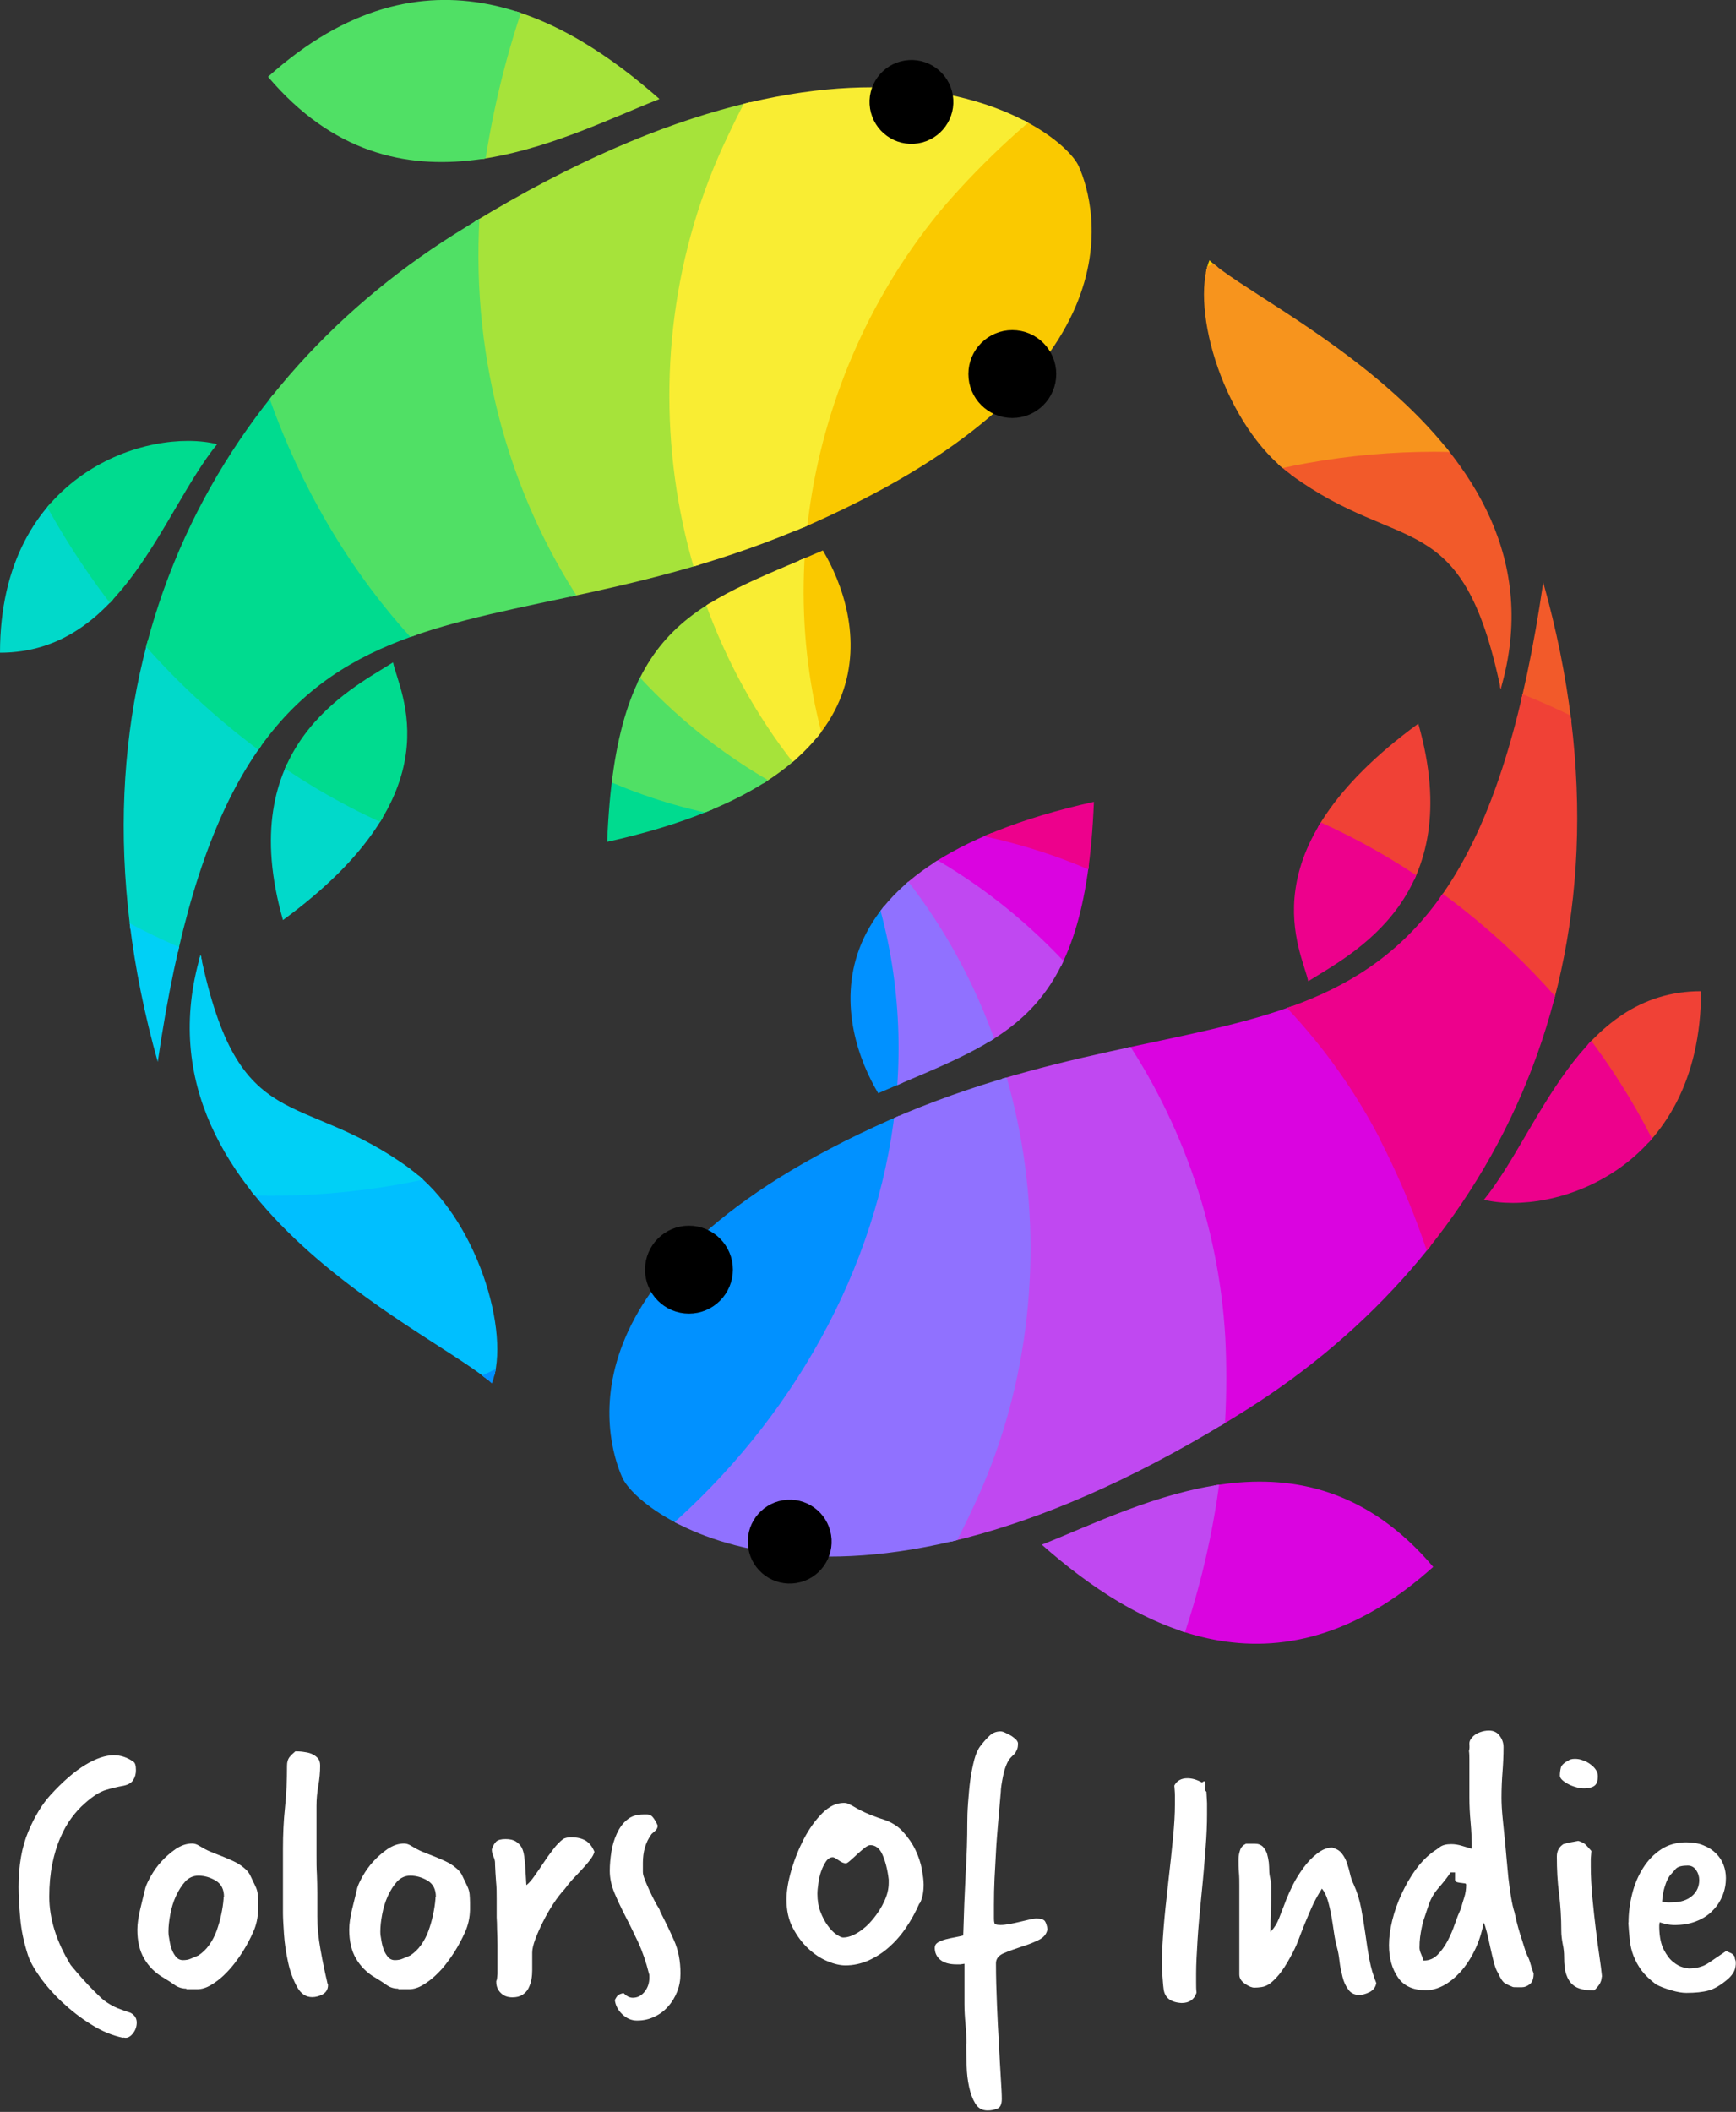 <?xml version="1.0" encoding="UTF-8"?><svg xmlns="http://www.w3.org/2000/svg" xmlns:xlink="http://www.w3.org/1999/xlink" viewBox="0 0 85.95 104.51"><rect x="0" y="0" width="85.95" height="104.51" fill="#333333" stroke="none"/><defs><style>.e{fill:#fff;}.f{fill:#00d0f6;stroke:#00d0f6;}.f,.g,.h,.i,.j,.k,.l,.m,.n,.o,.p,.q,.r,.s,.t,.u,.v{stroke-miterlimit:10;}.f,.g,.h,.i,.j,.k,.l,.m,.n,.o,.p,.r,.s,.t,.u,.v{stroke-width:.25px;}.g{fill:#00db8f;stroke:#00db8f;}.h{fill:#fac900;stroke:#fac900;}.i{fill:#f9ed33;stroke:#f9ed33;}.j{fill:#01d9ca;stroke:#01d9ca;}.k{fill:#0191ff;stroke:#0191ff;}.l{fill:#c048f1;stroke:#c048f1;}.m{fill:#da04e0;stroke:#da04e0;}.n{fill:#50e065;stroke:#50e065;}.o{fill:#f04136;stroke:#f04136;}.p{fill:#00bfff;stroke:#00bfff;}.q{stroke:#000;stroke-width:.75px;}.r{fill:#f25a2a;stroke:#f25a2a;}.s{fill:#9071ff;stroke:#9071ff;}.w{clip-path:url(#d);}.x{fill:none;}.t{fill:#a6e33a;stroke:#a6e33a;}.u{fill:#f7941d;stroke:#f7941d;}.v{fill:#ed018c;stroke:#ed018c;}</style><clipPath id="d"><path class="x" d="M20.32,57.85c-5.51-4.03-8.48-1.48-10.39-10.6-1.87,6.38,1.44,11.21,5.41,14.73,3.61,3.2,7.76,5.3,9.01,6.48,.97-2.45-.74-8.2-4.03-10.6Zm-6.31-12.32c8.66-6.33,5.74-11.29,5.45-12.75-2.16,1.37-7.9,4.17-5.45,12.75Zm26.73-18.29c-6.41,2.78-10.25,3.59-10.68,14.42,14.83-3.29,12.57-11.26,10.68-14.42ZM32.65,4.9C28.05,.84,21.06-3.19,13.27,3.8c6.41,7.56,14.46,3.04,19.38,1.1ZM0,32.3c6.08,0,8.03-6.98,10.75-10.32C7.39,21.15,0,23.37,0,32.3Zm39.41-6.04c17.39-7.42,14.85-16.12,14-18.03-.85-1.91-10.74-9.38-30.96,3.39C10.35,19.26,2.51,33.68,7.81,52.55c3.82-26.3,14.94-19.37,31.6-26.3Zm25.36,22.3c2.16-1.37,7.9-4.17,5.45-12.75-8.66,6.33-5.74,11.29-5.45,12.75Zm-.86-25.07c5.51,4.03,8.48,1.48,10.39,10.6,1.87-6.38-1.44-11.22-5.41-14.73-3.61-3.2-7.76-5.3-9.01-6.48-.97,2.45,.74,8.2,4.03,10.6Zm-12.33,52.95c4.6,4.06,11.59,8.09,19.38,1.1-6.41-7.56-14.46-3.04-19.38-1.1Zm-8.1-22.34c6.41-2.78,10.25-3.59,10.68-14.42-14.83,3.29-12.57,11.26-10.68,14.42Zm29.99,5.27c3.36,.82,10.74-1.4,10.75-10.32-6.08,0-8.03,6.98-10.75,10.32Zm2.94-30.58c-3.82,26.3-14.94,19.37-31.6,26.3-17.39,7.42-14.85,16.12-14,18.03,.85,1.91,10.74,9.38,30.96-3.39,12.09-7.63,19.94-22.06,14.63-40.93Z"/></clipPath></defs><g id="a"/><g id="b"><g id="c"><g><path class="e" d="M6.09,100.84c-.53-.11-1.06-.33-1.58-.66-.52-.32-.99-.69-1.42-1.09s-.8-.82-1.1-1.24c-.3-.42-.51-.79-.61-1.11-.2-.62-.33-1.23-.38-1.83-.05-.6-.08-1.11-.08-1.53,0-1.06,.16-1.98,.48-2.74,.32-.76,.69-1.36,1.09-1.8,.62-.68,1.2-1.18,1.73-1.5,.53-.32,1-.48,1.41-.48,.35,0,.68,.11,.97,.32,.09,.05,.13,.19,.13,.42,0,.18-.04,.34-.13,.48-.09,.15-.25,.24-.48,.29-.29,.05-.59,.12-.88,.21-.3,.09-.65,.31-1.05,.67-.22,.19-.43,.42-.64,.7s-.4,.61-.56,.99c-.17,.38-.3,.81-.4,1.3-.1,.49-.15,1.03-.15,1.62,0,1.09,.35,2.22,1.06,3.38,.22,.27,.42,.5,.61,.71,.19,.21,.35,.38,.49,.52,.14,.14,.28,.28,.42,.41,.14,.13,.35,.28,.65,.43,.1,.05,.23,.1,.4,.16,.16,.06,.3,.1,.4,.14,.2,.11,.3,.27,.3,.48s-.07,.39-.2,.55c-.13,.16-.28,.23-.43,.19h-.06Z"/><path class="e" d="M9.23,98.41c-.21,0-.41-.06-.58-.18s-.35-.24-.54-.35c-.42-.24-.74-.56-.97-.95-.23-.39-.34-.87-.34-1.44,0-.28,.05-.61,.14-1,.09-.39,.18-.74,.26-1.07,.04-.14,.13-.33,.27-.58s.31-.49,.52-.72,.45-.44,.71-.62c.27-.18,.54-.27,.82-.27,.11,0,.23,.04,.34,.11,.18,.11,.36,.21,.55,.29,.19,.08,.38,.15,.58,.23,.2,.08,.39,.16,.58,.25,.19,.09,.37,.2,.53,.34,.14,.11,.25,.25,.32,.42,.08,.17,.15,.32,.23,.48,.06,.13,.1,.26,.11,.39,.01,.13,.02,.27,.02,.41v.36c-.01,.39-.09,.76-.24,1.09-.15,.34-.32,.66-.52,.98-.1,.16-.23,.35-.4,.57-.17,.22-.35,.42-.55,.61-.2,.19-.42,.35-.64,.48-.22,.13-.45,.2-.67,.2-.06,0-.13,0-.2,0-.07,0-.14,0-.22,0h-.11Zm1.86-4.54c0-.37-.13-.63-.4-.8-.27-.16-.56-.25-.87-.25-.25,0-.47,.1-.65,.29-.18,.2-.33,.44-.46,.72s-.22,.59-.28,.91c-.06,.32-.09,.6-.09,.85,0,.05,0,.15,.03,.3,.02,.15,.05,.31,.1,.48,.05,.16,.12,.31,.22,.44,.1,.13,.22,.19,.37,.19,.14,0,.27-.02,.38-.07s.24-.1,.38-.16c.2-.13,.38-.3,.53-.51,.15-.21,.28-.45,.37-.7s.17-.52,.23-.8c.06-.28,.1-.54,.12-.8v-.09Z"/><path class="e" d="M16.2,98.08s0,.05,.02,.08,.02,.05,.02,.08c0,.2-.09,.35-.26,.45-.17,.09-.35,.14-.52,.14-.32,0-.57-.17-.76-.52-.19-.35-.34-.75-.44-1.22s-.17-.92-.2-1.38c-.03-.46-.05-.8-.05-1.03,0-.62,0-1.17,0-1.66,0-.49,0-1,0-1.53,0-.7,.03-1.38,.1-2.04,.07-.66,.1-1.36,.1-2.08,0-.16,.04-.3,.11-.4,.08-.1,.18-.2,.3-.3,.1,0,.22,0,.37,.02s.28,.04,.41,.09c.13,.05,.23,.12,.32,.21,.09,.09,.13,.22,.13,.38,0,.33-.03,.66-.09,1-.06,.34-.09,.67-.09,1,0,.48,0,.92,0,1.3s0,.77,0,1.15c0,.33,0,.64,.02,.94,.01,.3,.02,.6,.02,.9,0,.22,0,.42,0,.62,0,.2,0,.38,0,.56,0,.49,.05,1.04,.16,1.65,.11,.61,.22,1.14,.33,1.6Z"/><path class="e" d="M19.72,98.41c-.22,0-.41-.06-.58-.18-.17-.12-.35-.24-.54-.35-.42-.24-.74-.56-.97-.95-.23-.39-.34-.87-.34-1.44,0-.28,.05-.61,.14-1,.1-.39,.18-.74,.26-1.07,.04-.14,.13-.33,.27-.58,.14-.25,.31-.49,.52-.72s.45-.44,.71-.62c.27-.18,.54-.27,.82-.27,.11,0,.23,.04,.34,.11,.18,.11,.36,.21,.55,.29,.19,.08,.38,.15,.58,.23,.2,.08,.39,.16,.58,.25s.37,.2,.53,.34c.14,.11,.25,.25,.32,.42,.08,.17,.15,.32,.23,.48,.06,.13,.1,.26,.11,.39,.01,.13,.02,.27,.02,.41v.36c-.01,.39-.09,.76-.24,1.09-.15,.34-.32,.66-.52,.98-.1,.16-.23,.35-.4,.57-.16,.22-.35,.42-.55,.61-.2,.19-.42,.35-.64,.48-.22,.13-.45,.2-.67,.2-.06,0-.13,0-.2,0-.07,0-.14,0-.22,0h-.11Zm1.86-4.54c0-.37-.13-.63-.4-.8-.27-.16-.56-.25-.87-.25-.25,0-.47,.1-.65,.29-.18,.2-.33,.44-.46,.72-.13,.29-.22,.59-.28,.91-.06,.32-.09,.6-.09,.85,0,.05,0,.15,.03,.3,.02,.15,.05,.31,.1,.48s.12,.31,.22,.44,.22,.19,.37,.19c.14,0,.27-.02,.38-.07,.11-.04,.24-.1,.38-.16,.2-.13,.38-.3,.53-.51,.15-.21,.28-.45,.37-.7,.09-.25,.17-.52,.23-.8,.06-.28,.1-.54,.12-.8v-.09Z"/><path class="e" d="M24.58,98.03c.02-.06,.04-.18,.05-.35,0-.17,0-.38,0-.64s0-.5,0-.78c0-.28-.01-.53-.02-.77,0-.23-.01-.44-.02-.61,0-.17,0-.27,0-.29v-.63c0-.28,0-.56-.03-.84-.02-.28-.04-.56-.05-.84v-.08c0-.11-.03-.22-.08-.33-.05-.11-.08-.22-.08-.35,.05-.16,.12-.29,.21-.38,.09-.09,.25-.13,.47-.13,.22,0,.39,.04,.51,.12,.13,.08,.22,.18,.29,.3,.06,.12,.1,.26,.12,.41,.02,.15,.04,.3,.05,.44l.06,1.01c.13-.1,.26-.25,.4-.45,.14-.2,.29-.41,.44-.64,.15-.23,.31-.45,.48-.67,.16-.22,.33-.39,.51-.53,.1-.05,.23-.08,.38-.08,.3,0,.55,.06,.73,.17,.18,.11,.33,.3,.43,.55-.03,.11-.09,.24-.21,.39-.11,.15-.24,.3-.39,.46-.15,.16-.3,.32-.46,.49s-.29,.34-.41,.5c-.19,.2-.38,.45-.57,.74s-.36,.59-.51,.89c-.15,.3-.28,.59-.38,.86-.1,.27-.15,.49-.15,.66,0,.1,0,.24,0,.43,0,.18,0,.33,0,.43,0,.15-.01,.31-.04,.47-.03,.16-.08,.3-.15,.44s-.18,.24-.3,.32c-.13,.08-.29,.12-.49,.12-.24,0-.43-.07-.58-.22-.15-.15-.22-.33-.22-.54v-.08Z"/><path class="e" d="M32.67,94.57c.25,.48,.49,.97,.7,1.45,.22,.49,.32,1.04,.32,1.64,0,.32-.05,.61-.16,.89-.11,.28-.26,.53-.45,.74-.19,.22-.42,.39-.68,.51-.27,.13-.55,.19-.86,.19-.27,0-.51-.1-.73-.31s-.34-.45-.37-.71c.05-.1,.1-.17,.14-.22,.04-.04,.14-.09,.29-.12,.15,.15,.3,.23,.46,.23,.22,0,.41-.09,.57-.28s.25-.43,.25-.72c0-.1,0-.16-.02-.19-.14-.57-.32-1.09-.53-1.55-.22-.46-.43-.9-.64-1.3-.21-.41-.39-.79-.54-1.15-.15-.36-.23-.73-.23-1.09,0-.3,.03-.62,.08-.94,.05-.32,.14-.62,.27-.9,.13-.28,.29-.51,.5-.68,.21-.18,.48-.27,.81-.27,.04,0,.07,0,.1,0,.03,0,.07,0,.1,0,.13,0,.23,.07,.32,.2,.09,.13,.15,.25,.19,.35,0,.1-.04,.18-.1,.24s-.14,.12-.2,.18c-.15,.2-.26,.43-.33,.67s-.1,.5-.1,.75v.46c0,.09,.03,.22,.1,.38,.06,.17,.14,.34,.22,.52,.08,.18,.17,.35,.25,.51,.08,.16,.15,.28,.2,.35l.08,.15Z"/><path class="e" d="M45.52,94.19c-.19,.44-.42,.85-.68,1.23s-.55,.7-.86,.97c-.31,.27-.65,.48-1.01,.64-.36,.15-.73,.23-1.11,.23-.27,0-.57-.07-.9-.21-.34-.14-.65-.35-.95-.63-.3-.28-.55-.62-.76-1.02s-.31-.86-.31-1.4c0-.42,.08-.9,.24-1.45,.16-.55,.37-1.07,.63-1.57,.26-.49,.56-.91,.9-1.25,.34-.34,.7-.51,1.06-.51,.09,0,.16,.01,.22,.04s.12,.06,.19,.09c.07,.04,.15,.09,.26,.15s.24,.13,.42,.21c.11,.05,.24,.1,.39,.16,.15,.06,.32,.12,.52,.18,.38,.13,.7,.33,.95,.61,.25,.28,.46,.58,.61,.9,.15,.32,.26,.64,.31,.95,.06,.31,.09,.56,.09,.75,0,.37-.06,.68-.19,.93Zm-1.52-1.18c-.06-.51-.17-.91-.31-1.23s-.35-.47-.6-.47c-.08,0-.17,.05-.29,.14-.12,.1-.24,.2-.36,.31-.12,.11-.23,.22-.34,.31-.11,.1-.18,.14-.22,.14-.1,0-.22-.05-.36-.15s-.23-.15-.29-.15c-.13,0-.24,.07-.33,.2s-.17,.29-.24,.48-.11,.38-.14,.59c-.03,.21-.05,.39-.05,.54,0,.33,.05,.63,.15,.89s.22,.49,.36,.68c.14,.19,.28,.34,.43,.44s.26,.15,.33,.15c.24,0,.49-.09,.76-.26s.51-.39,.73-.66c.22-.27,.41-.56,.55-.87,.15-.32,.22-.62,.22-.91v-.19Z"/><path class="e" d="M47.85,101.16c0-.35-.02-.69-.05-1.02-.03-.32-.05-.65-.05-.98,0-.25,0-.52,0-.81,0-.28,0-.55,0-.81v-.36c-.08,.01-.15,.02-.21,.03-.06,0-.13,0-.19,0-.35,0-.62-.08-.8-.23-.18-.15-.27-.35-.27-.59,0-.11,.05-.2,.16-.27,.11-.06,.23-.11,.38-.15,.15-.04,.3-.07,.46-.1,.16-.03,.29-.06,.41-.09,.03-1.08,.07-2.1,.12-3.06,.06-.96,.08-1.79,.08-2.47,0-.3,.01-.65,.04-1.04,.03-.39,.06-.76,.11-1.13,.05-.37,.12-.7,.2-1.01,.08-.3,.19-.53,.31-.68l.08-.1c.11-.14,.24-.28,.38-.41,.14-.13,.32-.2,.53-.2,.06,0,.14,.02,.24,.07,.09,.04,.19,.1,.29,.15,.09,.06,.17,.12,.24,.19,.06,.07,.09,.13,.09,.18,0,.13-.01,.22-.04,.29s-.06,.13-.09,.18c-.04,.05-.08,.1-.13,.14-.05,.04-.1,.1-.15,.16-.08,.1-.14,.23-.2,.39s-.1,.32-.13,.47c-.03,.16-.06,.31-.08,.45-.02,.14-.03,.25-.03,.32-.05,.6-.1,1.13-.14,1.62-.04,.48-.08,.94-.1,1.38s-.05,.87-.07,1.29c-.02,.42-.03,.86-.03,1.32,0,.09,0,.2,0,.33,0,.13,0,.24,0,.31,0,.17,.02,.26,.05,.29,.03,.03,.13,.05,.29,.05,.13,0,.28-.02,.45-.05,.17-.03,.34-.07,.51-.11s.33-.08,.47-.11,.26-.05,.33-.05c.23,0,.37,.05,.43,.14,.06,.1,.1,.23,.12,.39-.04,.24-.19,.42-.47,.55-.27,.13-.56,.24-.86,.33-.3,.1-.58,.2-.84,.31-.25,.11-.38,.28-.38,.49,0,.67,.02,1.36,.05,2.06,.03,.7,.06,1.36,.1,1.98,.03,.61,.06,1.16,.09,1.63s.05,.83,.05,1.05c0,.27-.08,.43-.23,.48-.15,.06-.31,.09-.47,.09-.27,0-.47-.11-.61-.34s-.24-.5-.31-.83c-.07-.32-.11-.66-.12-1.01-.01-.35-.02-.65-.02-.9v-.27Z"/><path class="e" d="M59.73,88.68c.01,.18,.02,.36,.03,.55,0,.19,0,.39,0,.59,0,.43-.02,.97-.07,1.62s-.11,1.41-.2,2.28c-.09,.87-.16,1.64-.2,2.29-.04,.65-.07,1.2-.07,1.64v.48c0,.16,0,.32,.02,.48-.11,.34-.36,.51-.74,.51-.54-.03-.84-.26-.89-.7-.03-.21-.04-.44-.06-.67s-.02-.48-.02-.73c0-.43,.03-.96,.08-1.6,.05-.63,.13-1.39,.23-2.26s.18-1.62,.24-2.25c.06-.63,.09-1.16,.09-1.59,0-.16,0-.33,0-.48,0-.16-.02-.32-.03-.48,.13-.24,.34-.36,.65-.36,.23,0,.47,.07,.72,.21,.05-.04,.09-.06,.11-.06,.04,0,.06,.06,.06,.19-.01,.05-.02,.11-.02,.19,0,.05,0,.08,.02,.08l.06,.08Z"/><path class="e" d="M62.9,95.6c.18-.18,.32-.4,.43-.68s.21-.54,.31-.8l.04-.11c.08-.2,.19-.45,.34-.75,.15-.3,.33-.58,.53-.85,.2-.27,.42-.5,.67-.69,.24-.19,.49-.29,.74-.29,.21,.06,.38,.16,.48,.3,.11,.14,.19,.29,.25,.47,.06,.17,.11,.35,.15,.53,.04,.18,.1,.36,.18,.52,.17,.37,.29,.76,.37,1.18,.08,.42,.15,.84,.21,1.27,.06,.43,.12,.85,.2,1.27s.19,.8,.34,1.16c-.03,.2-.14,.35-.33,.45-.2,.1-.37,.14-.52,.14-.23,0-.41-.09-.53-.26-.13-.17-.23-.38-.29-.63s-.12-.5-.15-.77c-.03-.27-.07-.49-.12-.67-.06-.22-.11-.46-.15-.73s-.08-.55-.13-.83c-.05-.28-.11-.54-.18-.78-.07-.24-.17-.44-.29-.59-.22,.34-.39,.66-.52,.96-.13,.3-.25,.58-.36,.85-.11,.27-.21,.54-.31,.8s-.23,.52-.38,.79c-.2,.37-.39,.65-.55,.85-.17,.2-.32,.35-.46,.45-.14,.1-.27,.15-.4,.17-.13,.02-.25,.03-.36,.03-.13,0-.28-.06-.47-.19s-.28-.28-.28-.46c0-.8,0-1.54,0-2.22,0-.68,0-1.41,0-2.17,0-.22,0-.43-.02-.66s-.02-.44-.02-.66c0-.15,.03-.3,.08-.45s.16-.25,.29-.31c.08,0,.15,0,.23,0s.15,0,.21,0c.17,0,.29,.05,.39,.14,.09,.1,.16,.21,.21,.35,.04,.14,.07,.29,.09,.44,.01,.15,.02,.28,.02,.38,0,.14,.02,.27,.05,.4,.03,.13,.05,.26,.05,.4,0,.47,0,.87-.02,1.2-.01,.33-.02,.65-.02,.95v.09Z"/><path class="e" d="M75.02,94.74c0,.05,.02,.17,.07,.36s.1,.39,.17,.61,.14,.42,.2,.63c.06,.2,.11,.34,.15,.42,.08,.14,.13,.29,.17,.44s.09,.3,.15,.46c0,.25-.06,.43-.19,.53-.13,.1-.25,.15-.38,.15h-.24c-.13,0-.21,0-.24-.02-.13-.05-.25-.11-.36-.17s-.23-.24-.36-.53c-.06-.09-.13-.25-.19-.48s-.12-.48-.18-.75-.11-.52-.17-.75-.11-.4-.16-.5c-.1,.52-.25,.98-.46,1.4-.2,.41-.44,.76-.7,1.05-.27,.29-.54,.51-.84,.67-.29,.15-.58,.23-.86,.23-.63,0-1.1-.21-1.39-.64-.29-.42-.44-.95-.44-1.59,0-.37,.05-.77,.16-1.22,.11-.44,.26-.88,.46-1.31,.2-.43,.43-.84,.71-1.22,.28-.38,.58-.68,.91-.91,.05-.03,.14-.09,.27-.19,.13-.1,.32-.15,.57-.15,.18,0,.35,.03,.52,.08,.17,.05,.34,.1,.5,.15,0-.44-.02-.88-.06-1.31-.04-.43-.06-.85-.06-1.25,0-.04,0-.2,0-.48,0-.28,0-.62,0-1v-.39c0-.13,0-.27-.02-.41,.03-.1,.03-.21,.02-.33-.01-.12,.03-.22,.11-.31,.1-.13,.23-.22,.39-.28s.31-.09,.47-.09c.23,0,.41,.09,.53,.26,.13,.17,.19,.36,.19,.56,0,.43-.02,.84-.05,1.23-.03,.39-.05,.81-.05,1.28,0,.29,.02,.64,.06,1.04,.04,.4,.08,.76,.11,1.09,.03,.27,.05,.56,.08,.87,.03,.32,.06,.64,.09,.96,.04,.32,.08,.64,.13,.94,.05,.3,.11,.58,.19,.82v.08Zm-4.52,2.28c.27,0,.49-.1,.68-.29,.19-.19,.35-.42,.49-.68,.14-.27,.26-.54,.36-.84,.1-.29,.2-.54,.3-.76,.05-.19,.11-.38,.17-.57,.06-.19,.09-.39,.09-.61,0-.04-.02-.06-.07-.07-.04,0-.1-.01-.16-.02-.06,0-.13-.02-.19-.03s-.11-.05-.13-.11c0-.06,0-.13,0-.19,0-.06,0-.13,0-.19-.04,0-.07,0-.1,0-.03,0-.07,0-.12,0-.18,.27-.38,.52-.6,.77s-.39,.54-.5,.88c-.08,.23-.14,.43-.2,.6-.06,.17-.1,.33-.13,.48-.03,.15-.06,.31-.08,.47-.02,.16-.03,.33-.03,.52,0,.1,.03,.21,.08,.32,.05,.11,.09,.22,.11,.32Z"/><path class="e" d="M79.3,97.84c0,.1-.03,.2-.08,.3-.05,.1-.15,.22-.29,.36-.22,0-.42-.02-.6-.06s-.34-.11-.47-.23c-.13-.11-.24-.28-.31-.49-.08-.22-.11-.51-.11-.87,0-.22-.02-.43-.07-.65-.04-.22-.07-.43-.07-.65,0-.65-.04-1.26-.11-1.84-.08-.58-.11-1.2-.11-1.84,0-.27,.11-.47,.32-.61,.13-.04,.25-.07,.36-.09,.11-.02,.24-.04,.38-.07,.18,.05,.31,.12,.4,.22,.09,.09,.17,.19,.25,.28-.01,.13-.02,.25-.03,.38,0,.13,0,.26,0,.4,0,.48,.03,.99,.08,1.54,.05,.54,.11,1.06,.17,1.56s.12,.94,.18,1.35,.1,.72,.12,.93v.08Zm-1.67-10.7c.06-.06,.18-.1,.34-.1,.13,0,.26,.02,.39,.07,.13,.04,.26,.11,.37,.19,.11,.08,.21,.17,.28,.28,.07,.1,.1,.21,.1,.32,0,.24-.06,.4-.18,.48-.12,.08-.29,.12-.5,.12-.14,0-.28-.02-.43-.07-.15-.04-.28-.1-.39-.16-.11-.06-.21-.13-.28-.2-.07-.07-.1-.14-.1-.2,0-.15,.02-.28,.05-.4,.03-.11,.15-.23,.35-.34Z"/><path class="e" d="M80.63,95.14c0-.47,.06-.94,.18-1.42,.12-.48,.3-.9,.54-1.28,.24-.38,.54-.69,.89-.92s.77-.35,1.24-.35c.33,0,.62,.05,.86,.15,.25,.1,.45,.23,.62,.4s.29,.35,.37,.56c.08,.21,.12,.43,.12,.66,0,.29-.05,.57-.16,.85-.11,.27-.26,.52-.47,.73-.2,.22-.45,.39-.75,.52-.3,.13-.64,.21-1.02,.22-.17,.01-.31,0-.44-.02s-.27-.06-.44-.11c-.01,.06-.02,.12-.02,.16v.1c.01,.47,.09,.84,.23,1.1,.14,.27,.29,.47,.46,.6,.16,.13,.32,.22,.47,.26,.15,.04,.25,.06,.3,.06,.39,0,.72-.09,.98-.27,.26-.18,.55-.37,.87-.59,.06,.03,.13,.05,.21,.09,.08,.03,.15,.09,.21,.18,.01,.08,.02,.14,.04,.18s.02,.11,.02,.2c-.01,.18-.06,.33-.14,.45-.08,.12-.17,.22-.28,.31-.33,.28-.64,.46-.92,.54-.29,.08-.66,.12-1.11,.12-.2,0-.45-.04-.75-.13-.3-.09-.55-.18-.75-.29-.3-.23-.54-.46-.71-.68-.17-.23-.3-.47-.4-.72s-.16-.52-.19-.79c-.03-.27-.05-.56-.07-.86Zm1.65-1.03c.05,.01,.13,.02,.24,.03s.19,0,.26,0c.43,0,.76-.11,1-.32s.35-.48,.35-.78c0-.18-.05-.34-.15-.49-.1-.15-.24-.23-.42-.23-.13,0-.25,.01-.37,.04-.12,.03-.21,.09-.28,.19-.05,.06-.11,.13-.17,.19s-.12,.15-.18,.27c-.06,.11-.11,.26-.16,.43-.05,.17-.09,.4-.11,.67Z"/></g><g class="w"><g><path class="r" d="M91.86,47.45c-11.09-15.9-35.9-22.06-49.74-6.78,5.9-16.41,26.38-22.33,42-15.91,16.55,6.93,27.41,22.58,32.13,39.37,1.84,7.06,2.44,11.62,2.44,11.62h.03c-4.48,9.78-10.91,18.86-19.28,26.63,0,0,1.19-4.44,2.19-11.67,1.58-14.96-.83-30.42-9.77-43.26Z"/><path class="j" d="M-1.44,14.57c4.04,19.7,24.58,34.88,43.56,26.1-9.63,10.43-26.24,11.6-38.22,3.65C-14.27,32.69-19.77,10.44-17.39-9.37c1-7.23,2.19-11.67,2.19-11.67C-6.83-28.81,2.69-34.56,12.77-38.31v.03s-2.79,3.65-6.48,9.94C-.93-15.57-4.34-.68-1.44,14.57Z"/><path class="m" d="M60.54,66.2c-.65-11.35-7.9-21.63-18.42-25.53,10.91-.37,21.41,5.97,26.41,15.81,11.33,22.35-1.53,47.86-19.71,61.65-5.82,4.4-9.8,6.7-9.8,6.7v.02c-10.96-.41-21.85-2.94-31.99-7.58v-.03s4.57-.6,11.63-2.44c11.96-3.34,23.16-9.6,31.5-19.19,6.86-8.21,10.93-18.43,10.38-29.41Z"/><path class="g" d="M35.42-36.8C22.86-27.09,13.4-13.01,11.6,3.37c-2.24,18.63,10.98,38.31,30.51,37.3C23.13,49.44,2.6,34.26-1.44,14.57-4.34-.68-.93-15.57,6.29-28.34c3.69-6.29,6.49-9.94,6.49-9.94v-.03c10.44-3.89,21.48-5.61,32.44-5.21v.02s-3.98,2.3-9.8,6.7Z"/><path class="t" d="M42.12,40.67c-13.35-4.96-20.68-19.54-18-33.98,3.88-21.31,22.15-35.06,41.46-40.15,7.06-1.84,11.62-2.44,11.62-2.44v-.03c9.78,4.48,18.86,10.91,26.63,19.28,0,0-4.44-1.19-11.67-2.19-21.35-2.9-46.31,4.88-56.01,25.62-5.42,11.24-3.08,25.39,5.97,33.89Z"/><path class="p" d="M11.84,71.2c-19.24,1.32-36-9.55-47.19-23.83-4.4-5.82-6.7-9.8-6.7-9.8h-.02c.4-10.96,2.94-21.85,7.59-31.99h.03s.6,4.57,2.44,11.63c4.29,15.1,13.43,29.14,27.55,37.17,16.22,9.3,39.76,4.68,46.58-13.71,.63,16.53-13.91,29.58-30.27,30.53Z"/><path class="l" d="M-7.93,100.18c21.33,2.9,46.28-4.65,56-25.62,5.3-11.13,3.08-25.39-5.95-33.89,10.52,3.9,17.77,14.18,18.42,25.53,.55,10.99-3.52,21.2-10.38,29.41-8.34,9.58-19.54,15.85-31.5,19.19-7.06,1.84-11.62,2.44-11.62,2.44v.03c-9.78-4.48-18.86-10.91-26.63-19.28,0,0,4.44,1.19,11.67,2.19Z"/><path class="o" d="M77.95,109.68c8.97-15.57,12.2-35.12,4.36-51.97-6.72-14.91-24.96-24.4-40.19-17.03,13.85-15.28,38.65-9.12,49.74,6.78,8.94,12.84,11.35,28.31,9.77,43.26-1,7.23-2.19,11.67-2.19,11.67-8.37,7.77-17.89,13.52-27.97,17.27v-.03s2.79-3.65,6.48-9.94Z"/><path class="h" d="M119.58,33.98c-11.89-15.26-30.06-26.66-50.92-23.38-15.23,2.42-27.37,15.08-26.55,30.07-4.59-9.89-2.59-22.09,4.52-30.53C62.94-8.68,91.36-6.8,111.13,4.84c6.29,3.69,9.94,6.49,9.94,6.49h.03c3.89,10.44,5.61,21.48,5.21,32.44h-.02s-2.3-3.98-6.7-9.8Z"/><path class="f" d="M42.12,40.67c-6.82,18.4-30.36,23.01-46.58,13.71-14.13-8.03-23.26-22.07-27.55-37.17-1.84-7.06-2.44-11.62-2.44-11.62h-.03C-30.01-4.19-23.57-13.26-15.2-21.04c0,0-1.19,4.44-2.19,11.67-2.37,19.81,3.12,42.06,21.29,53.7,11.98,7.95,28.59,6.78,38.22-3.65Z"/><path class="n" d="M77.19-35.9s-4.56,.6-11.62,2.44C46.27-28.37,28-14.62,24.11,6.69c-2.68,14.44,4.65,29.01,18,33.98C22.59,41.68,9.37,22,11.6,3.37c1.8-16.38,11.25-30.45,23.82-40.16,5.82-4.4,9.8-6.7,9.8-6.7v-.02c10.97,.4,21.85,2.94,31.99,7.58v.03Z"/><path class="k" d="M-35.35,47.36c11.19,14.28,27.95,25.15,47.19,23.83,16.36-.95,30.91-14,30.27-30.53,7.34,15.58-2.39,33.82-17.53,40.53-16.84,7.36-36.02,3.8-51.47-4.7-6.29-3.69-9.94-6.49-9.94-6.49h-.03c-3.88-10.44-5.61-21.48-5.21-32.45h.02s2.3,3.98,6.7,9.8Z"/><path class="s" d="M-26.89,76.5c15.46,8.5,34.64,12.07,51.47,4.7,15.15-6.71,24.88-24.95,17.53-40.53,9.04,8.5,11.25,22.76,5.95,33.89-9.71,20.98-34.66,28.52-56,25.62-7.23-1-11.67-2.19-11.67-2.19-7.77-8.37-13.52-17.89-17.27-27.97h.03s3.65,2.79,9.94,6.48Z"/><path class="i" d="M42.12,40.67c-9.05-8.5-11.39-22.65-5.97-33.89,9.7-20.74,34.66-28.52,56.01-25.62,7.23,1,11.67,2.19,11.67,2.19,7.77,8.37,13.52,17.89,17.27,27.97h-.03s-3.65-2.79-9.94-6.48c-19.77-11.64-48.18-13.52-64.49,5.3-7.1,8.44-9.1,20.64-4.52,30.53Z"/><path class="v" d="M68.52,56.48c-5-9.84-15.49-16.19-26.41-15.81,15.22-7.37,33.47,2.13,40.19,17.03,7.84,16.86,4.62,36.4-4.36,51.97-3.69,6.29-6.49,9.94-6.49,9.94v.03c-10.44,3.89-21.48,5.61-32.45,5.21v-.02s3.98-2.3,9.8-6.7c18.18-13.8,31.04-39.31,19.71-61.65Z"/><path class="u" d="M68.67,10.6c20.86-3.28,39.03,8.11,50.92,23.38,4.4,5.82,6.7,9.8,6.7,9.8h.02c-.4,10.96-2.94,21.85-7.59,31.99h-.03s-.6-4.57-2.44-11.63c-4.72-16.79-15.58-32.45-32.13-39.37-15.62-6.42-36.1-.5-42,15.91-.82-14.99,11.32-27.65,26.55-30.07Z"/></g></g><circle class="q" cx="39.1" cy="76.29" r="1.7" transform="translate(-11.72 7.25) rotate(-9.22)"/><circle class="q" cx="34.11" cy="62.83" r="1.8"/><g><circle class="q" cx="45.13" cy="5.05" r="1.7" transform="translate(-.23 7.29) rotate(-9.22)"/><circle class="q" cx="50.12" cy="18.51" r="1.8"/></g></g></g></svg>